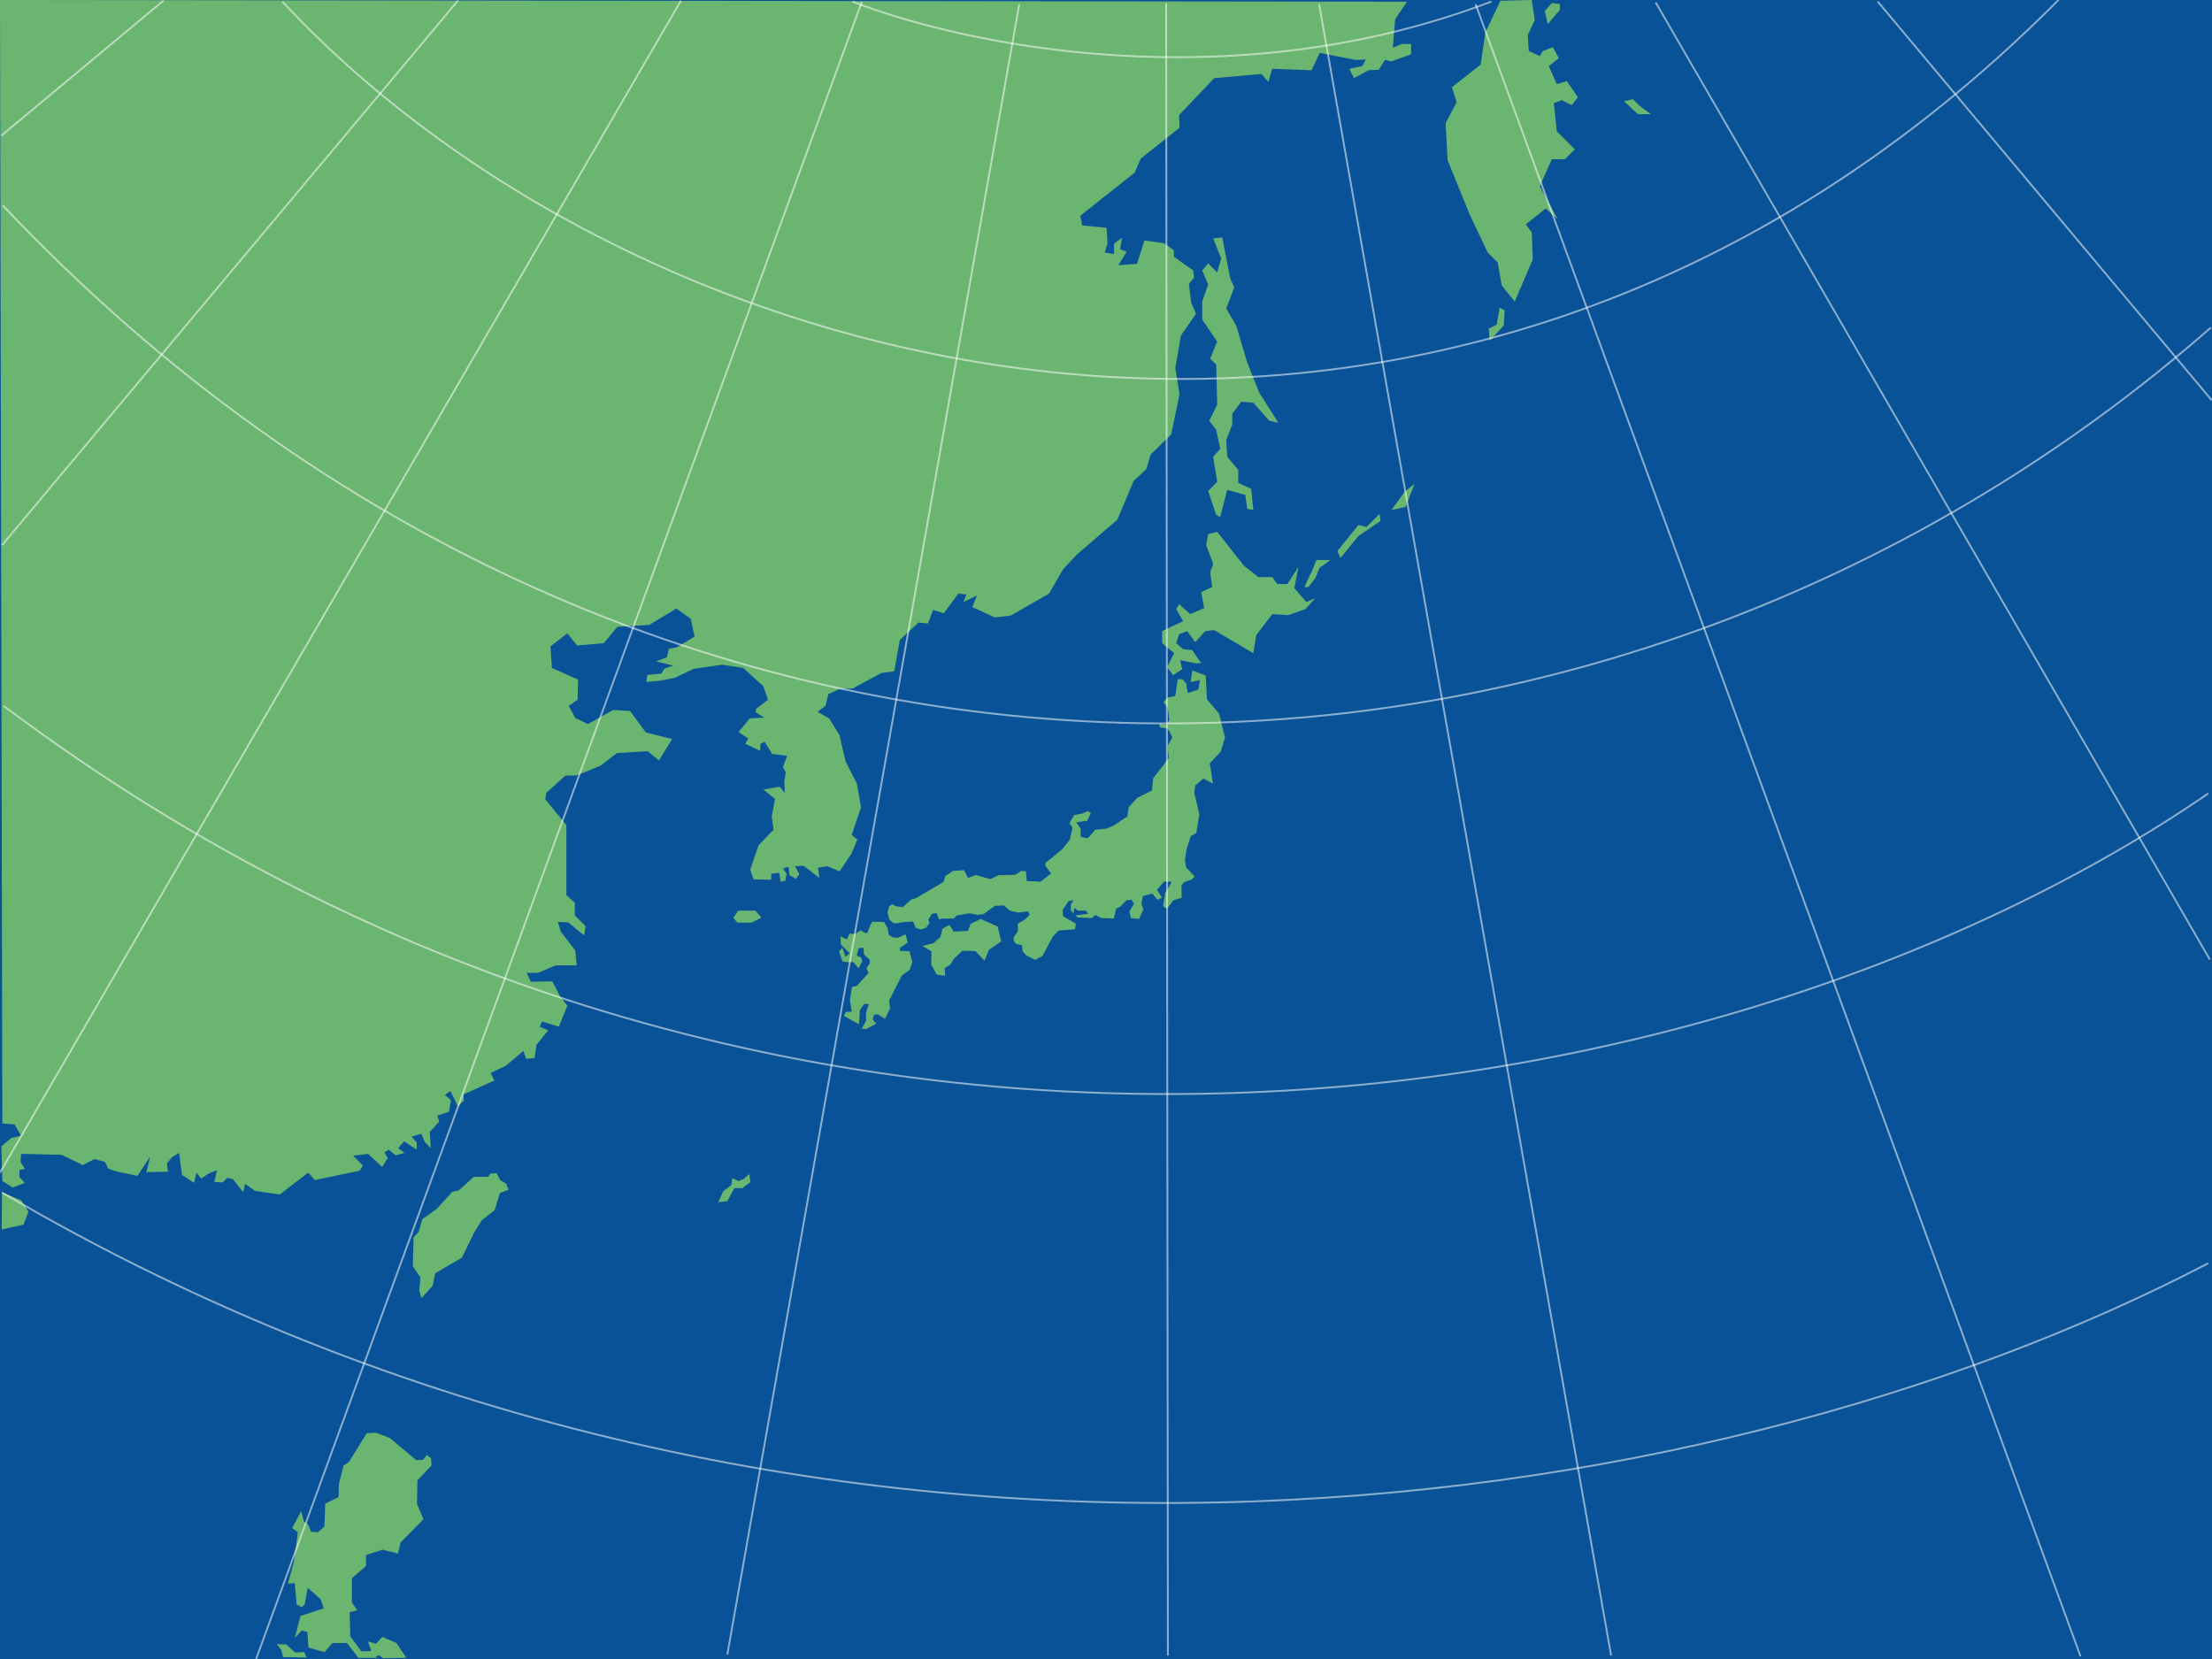 <?xml version="1.0" encoding="UTF-8" standalone="no"?>
<!-- Created with Inkscape (http://www.inkscape.org/) -->

<svg
   xmlns:dc="http://purl.org/dc/elements/1.1/"
   xmlns:cc="http://creativecommons.org/ns#"
   xmlns:rdf="http://www.w3.org/1999/02/22-rdf-syntax-ns#"
   xmlns:svg="http://www.w3.org/2000/svg"
   xmlns="http://www.w3.org/2000/svg"
   xmlns:sodipodi="http://sodipodi.sourceforge.net/DTD/sodipodi-0.dtd"
   xmlns:inkscape="http://www.inkscape.org/namespaces/inkscape"
   version="1.1"
   id="svg2"
   width="600"
   height="450"
   viewBox="0 0 600 450"
   sodipodi:docname="20181130_basemap.svg"
   inkscape:version="0.92.2 (5c3e80d, 2017-08-06)">
  <defs
     id="defs6" />
  <sodipodi:namedview
     pagecolor="#ffffff"
     bordercolor="#666666"
     borderopacity="1"
     objecttolerance="10"
     gridtolerance="10"
     guidetolerance="10"
     inkscape:pageopacity="0"
     inkscape:pageshadow="2"
     inkscape:window-width="2560"
     inkscape:window-height="1361"
     id="namedview4"
     showgrid="false"
     inkscape:zoom="0.70094103"
     inkscape:cx="68.053679"
     inkscape:cy="230.55099"
     inkscape:window-x="-9"
     inkscape:window-y="-9"
     inkscape:window-maximized="1"
     inkscape:current-layer="layer2" />
  <g
     inkscape:groupmode="layer"
     id="layer3"
     inkscape:label="海">
    <path
       style="fill:#0a5297;stroke:none;stroke-width:1px;stroke-linecap:butt;stroke-linejoin:miter;stroke-opacity:1;fill-opacity:1"
       d="M 0,0 H 600 V 450 H 0 Z"
       id="path857"
       inkscape:connector-curvature="0" />
  </g>
  <g
     inkscape:groupmode="layer"
     id="layer2"
     inkscape:label="陸">
    <g
       id="g911"
       style="stroke:none;fill:#6ab570;fill-opacity:1">
      <path
         inkscape:connector-curvature="0"
         id="path820"
         d="m 406.996,0.206 -4.115,8.642 -1.235,8.642 -7.819,6.173 1.282,4.055 -2.989,5.707 0.543,10.054 5.978,14.674 4.891,10.326 2.717,2.717 1.087,6.25 3.533,4.348 4.891,-11.413 -0.272,-7.337 -1.63,-2.174 5.435,-4.348 3.261,2.989 -4.891,-8.967 3.261,-7.337 h 3.533 l 2.717,-2.717 -4.891,-4.891 -0.815,-7.609 2.174,-0.815 2.717,1.359 1.63,-2.174 L 425,22.011 l -2.717,0.815 -2.174,-4.891 2.717,-2.174 -1.63,-2.989 -2.717,1.087 -0.815,1.359 -2.989,-1.359 -0.272,-4.348 1.902,-4.076 L 415.489,0 Z"
         style="fill:#6ab570;stroke:none;stroke-width:1px;stroke-linecap:butt;stroke-linejoin:miter;stroke-opacity:1;fill-opacity:1" />
      <path
         inkscape:connector-curvature="0"
         id="path822"
         d="m 406.793,83.424 -0.815,4.62 -2.174,1.087 0.272,3.261 3.804,-4.076 0.272,-4.076 z"
         style="fill:#6ab570;stroke:none;stroke-width:1px;stroke-linecap:butt;stroke-linejoin:miter;stroke-opacity:1;fill-opacity:1" />
      <path
         inkscape:connector-curvature="0"
         id="path824"
         d="m 440.489,27.446 3.804,3.533 h 3.533 l -2.989,-2.174 -1.902,-1.902 z"
         style="fill:#6ab570;stroke:none;stroke-width:1px;stroke-linecap:butt;stroke-linejoin:miter;stroke-opacity:1;fill-opacity:1" />
      <path
         inkscape:connector-curvature="0"
         id="path826"
         d="m 420.924,0.815 -1.902,2.174 0.815,3.533 3.261,-3.804 V 1.087 Z"
         style="fill:#6ab570;stroke:none;stroke-width:1px;stroke-linecap:butt;stroke-linejoin:miter;stroke-opacity:1;fill-opacity:1" />
      <path
         inkscape:connector-curvature="0"
         id="path828"
         d="m 331.522,64.402 2.174,11.141 1.087,2.446 -2.174,5.707 2.717,4.62 2.989,10.054 3.261,8.152 5.163,8.152 -2.446,-0.543 -4.348,-4.891 -3.261,-0.272 -2.446,3.261 v 2.989 l -1.63,4.076 0.272,4.62 2.989,3.533 v 3.533 l 3.533,1.63 0.543,5.707 -1.63,-0.272 -0.543,-3.804 -4.891,-1.359 -1.902,7.337 -1.087,-0.543 -2.174,-6.522 2.446,-2.446 -1.087,-6.793 1.902,-2.174 -1.087,-5.163 -1.902,-2.446 2.174,-4.348 -0.272,-10.87 -1.63,-1.63 1.902,-4.62 -4.076,-5.978 v -4.891 l 1.63,-4.62 -1.63,-3.804 1.63,-1.902 2.446,2.446 1.087,-3.804 -2.174,-5.435 z"
         style="fill:#6ab570;stroke:none;stroke-width:1px;stroke-linecap:butt;stroke-linejoin:miter;stroke-opacity:1;fill-opacity:1" />
      <path
         inkscape:connector-curvature="0"
         id="path830"
         d="m 357.065,151.902 h 3.804 l -2.989,2.174 -1.087,2.717 -1.902,2.446 h -1.087 l 2.174,-4.62 z"
         style="fill:#6ab570;stroke:none;stroke-width:1px;stroke-linecap:butt;stroke-linejoin:miter;stroke-opacity:1;fill-opacity:1" />
      <path
         inkscape:connector-curvature="0"
         id="path832"
         d="m 368.478,142.391 2.174,0.543 3.533,-3.533 0.272,1.902 -5.978,4.076 -4.891,5.978 -0.815,-1.902 z"
         style="fill:#6ab570;stroke:none;stroke-width:1px;stroke-linecap:butt;stroke-linejoin:miter;stroke-opacity:1;fill-opacity:1" />
      <path
         inkscape:connector-curvature="0"
         id="path834"
         d="m 383.696,131.25 -2.717,2.174 -3.533,4.891 L 381.25,137.5 Z"
         style="fill:#6ab570;stroke:none;stroke-width:1px;stroke-linecap:butt;stroke-linejoin:miter;stroke-opacity:1;fill-opacity:1" />
      <path
         inkscape:connector-curvature="0"
         id="path836"
         d="m 196.196,323.098 2.174,-1.63 0.272,-1.902 1.63,0.815 1.359,-0.543 1.63,-1.359 0.272,2.174 -2.174,1.63 h -2.174 l -1.902,3.533 -2.446,0.272 z"
         style="fill:#6ab570;stroke:none;stroke-width:1px;stroke-linecap:butt;stroke-linejoin:miter;stroke-opacity:1;fill-opacity:1" />
      <path
         inkscape:connector-curvature="0"
         id="path838"
         d="m 200.272,247.011 h 4.62 l 1.63,1.902 -2.717,1.359 H 200 l -1.087,-1.359 z"
         style="fill:#6ab570;stroke:none;stroke-width:1px;stroke-linecap:butt;stroke-linejoin:miter;stroke-opacity:1;fill-opacity:1" />
      <path
         inkscape:connector-curvature="0"
         id="path840"
         d="m 330.163,144.293 7.337,9.239 3.804,2.989 h 3.804 l 1.359,1.902 h 2.717 l 2.989,-4.62 -1.087,5.707 3.261,3.804 2.446,-1.087 -2.717,2.989 -4.62,1.63 -4.348,-0.272 -4.348,5.707 -0.815,4.891 -10.598,-6.25 -2.446,0.272 -2.717,2.989 -2.174,-2.989 -2.174,0.815 -0.815,2.446 1.902,1.63 2.446,0.272 2.446,3.533 h -1.63 l -4.076,-0.815 0.543,2.446 -2.446,1.63 -1.63,-2.174 1.902,-3.804 -3.261,-2.717 v -3.261 l 5.707,-2.717 -1.902,-3.261 0.815,-1.359 2.989,2.717 3.804,-1.63 -0.815,-4.348 2.989,-1.359 -0.543,-4.076 0.815,-2.174 -1.902,-5.163 0.543,-2.989 z"
         style="fill:#6ab570;stroke:none;stroke-width:1px;stroke-linecap:butt;stroke-linejoin:miter;stroke-opacity:1;fill-opacity:1" />
      <path
         inkscape:connector-curvature="0"
         id="path842"
         d="m 319.444,184.242 h 1.305 l 1.008,1.186 0.415,2.551 2.847,-0.89 0.475,-2.61 -2.551,0.534 0.475,-3.144 3.619,1.364 0.356,6.466 3.263,3.856 1.602,6.466 -1.127,3.856 -2.966,3.144 0.83,5.517 -2.61,-1.364 -2.195,1.898 -0.237,1.958 1.364,5.873 -0.831,5.042 -1.483,0.83 -1.127,3.441 -0.475,2.966 0.356,2.136 2.314,2.432 -0.89,0.831 -2.017,0.712 -0.712,0.949 0.059,3.263 -2.254,0.712 -1.78,2.314 -1.008,-0.771 0.593,-3.559 1.78,-3.025 -2.076,-0.059 -1.958,2.254 1.364,2.076 -1.186,0.653 -1.424,-1.72 -2.551,0.653 -0.415,2.136 0.534,1.542 -1.186,2.551 -2.195,-0.237 -0.415,-1.78 1.246,-2.136 -0.653,-1.068 -1.364,0.178 -1.72,1.72 -1.068,0.475 -0.653,2.729 -3.381,-0.119 -1.661,-0.83 -0.89,0.83 -3.915,-0.178 -0.534,-0.534 3.441,-0.475 -0.653,-0.83 h -2.195 l -0.89,-0.771 -0.297,1.602 -0.712,-0.949 0.059,-1.661 0.771,-1.068 -1.424,0.237 -1.602,2.432 0.119,1.72 3.441,1.958 -0.178,1.542 -4.449,0.356 -1.542,1.542 -2.847,5.339 -2.017,1.068 -2.432,-1.246 -0.949,-1.068 -0.178,-1.661 -1.602,-0.356 -0.593,-0.771 -0.059,-1.068 1.127,-1.542 v -2.076 l 1.958,-1.186 1.246,-1.246 -0.415,-0.949 -2.669,0.356 -2.254,-0.534 -1.661,-1.424 -2.373,0.119 -3.144,2.254 -1.72,0.178 -2.017,-0.415 -3.5,0.593 -0.83,0.83 h -2.907 l -1.127,0.237 -0.593,-1.72 -1.305,0.237 -0.949,1.602 0.297,0.89 -0.89,1.246 -1.483,0.475 -1.305,-0.415 -0.771,-1.72 -2.432,0.119 -1.72,0.297 -1.127,0.059 -1.186,-1.068 -0.475,-2.017 0.475,-1.542 0.831,-0.534 1.008,0.534 1.839,0.237 2.314,-2.076 1.364,-0.415 7.356,-4.33 0.475,-1.602 2.136,-1.424 2.966,-0.178 1.068,2.076 2.136,-0.771 3.915,1.127 2.254,-1.068 4.508,-0.119 1.661,-1.068 1.246,0.119 0.237,2.669 2.432,0.059 1.246,0.119 2.907,-2.254 -1.542,-2.076 v -0.771 l 4.568,-3.737 2.076,-2.61 0.712,-3.203 -0.83,-1.186 1.246,-2.254 2.195,-0.415 1.542,-0.653 0.83,0.534 -1.008,2.076 -2.966,0.415 1.186,1.72 0.059,2.254 1.898,0.356 2.017,-2.314 3.025,-0.297 2.076,-0.89 3.619,-2.432 0.356,-2.491 2.314,-2.551 3.975,-1.958 0.356,-3.381 2.966,-3.797 1.246,-1.72 -0.297,-3.263 1.246,-2.195 -0.771,-1.78 -0.771,-0.771 -1.839,-0.237 -0.059,-0.949 1.958,0.237 0.712,-1.364 -0.475,-3.263 -1.127,-1.483 1.127,-1.246 2.076,-0.475 z"
         style="fill:#6ab570;stroke:none;stroke-width:1px;stroke-linecap:butt;stroke-linejoin:miter;stroke-opacity:1;fill-opacity:1" />
      <path
         inkscape:connector-curvature="0"
         id="path844"
         d="m 257.554,250.881 1.096,1.826 3.944,-0.219 0.657,-1.899 2.776,-1.315 4.602,2.045 0.95,4.017 -3.36,2.337 -1.169,2.922 -2.484,-2.63 -3.506,-0.073 -2.191,2.045 -1.169,1.753 -1.461,0.877 0.146,2.118 -2.337,-0.365 -1.461,-2.63 0.073,-3.652 -2.484,-1.461 2.995,-0.73 1.899,-1.68 0.584,-2.264 z"
         style="fill:#6ab570;stroke:none;stroke-width:1px;stroke-linecap:butt;stroke-linejoin:miter;stroke-opacity:1;fill-opacity:1" />
      <path
         inkscape:connector-curvature="0"
         id="path846"
         d="m 236.59,250.005 3.214,0.073 0.95,1.68 0.292,1.753 1.023,0.73 1.461,0.146 2.118,-0.95 0.584,2.264 -2.118,1.388 v 0.877 h 2.557 l 0.803,2.995 -0.73,2.118 -2.118,1.534 -3.433,6.72 0.219,2.264 -1.388,2.776 -1.899,-1.242 -1.096,0.146 -0.292,1.315 0.95,1.096 -2.776,1.461 -1.169,-0.146 1.169,-2.045 v -2.191 l 0.73,-2.41 -1.169,-0.073 -1.242,1.68 -0.219,3.871 -4.09,-2.264 0.511,-1.096 1.607,-0.073 -0.511,-3.141 0.584,-3.579 1.242,-0.219 3.214,-3.506 -0.511,-1.315 0.877,-1.388 v -0.877 l -1.607,-1.534 -0.073,-1.753 -1.315,0.073 -0.584,2.045 1.169,0.438 0.365,1.096 -1.023,1.899 -1.388,-1.68 h -1.972 l -1.023,-0.219 -0.877,-2.703 0.877,-0.95 0.877,2.483 1.096,-1.023 -2.337,-2.337 -0.146,-2.191 1.753,0.73 0.73,-1.534 1.461,0.146 1.534,-1.023 1.169,0.73 h 0.657 l 0.803,-2.118 z"
         style="fill:#6ab570;stroke:none;stroke-width:1px;stroke-linecap:butt;stroke-linejoin:miter;stroke-opacity:1;fill-opacity:1" />
      <path
         inkscape:connector-curvature="0"
         id="path848"
         d="m 114.56,330.688 -1.033,3.512 -1.343,1.446 -0.207,7.851 2.066,2.996 -0.31,3.616 0.62,1.963 2.996,-3.306 0.723,-3.409 7.231,-4.235 3.306,-6.818 2.066,-3.306 3.512,-2.789 1.446,-4.649 2.273,-0.826 -0.62,-1.653 -1.653,-1.033 -0.93,-1.859 -1.756,0.207 -0.516,0.826 h -3.925 l -4.132,3.719 -1.653,0.31 -4.235,4.649 z"
         style="fill:#6ab570;stroke:none;stroke-width:1px;stroke-linecap:butt;stroke-linejoin:miter;stroke-opacity:1;fill-opacity:1" />
      <path
         inkscape:connector-curvature="0"
         id="path850"
         d="m 81.71,409.92 0.723,2.789 1.136,0.826 0.826,1.963 1.859,0.103 1.756,-1.55 0.207,-6.198 3.616,-1.756 0.103,-3.616 1.24,-4.958 1.446,-0.93 4.855,-7.851 2.583,-0.103 3.719,1.446 7.128,5.991 1.859,-0.103 1.033,-1.343 1.136,0.93 0.103,1.963 -3.822,4.029 -0.103,6.405 1.756,4.132 -6.198,6.301 -0.723,2.996 -4.235,-1.033 -4.442,1.446 v 2.996 l -3.822,3.306 v 6.611 l 1.446,2.066 -2.066,0.516 0.207,6.611 2.996,4.029 2.686,-0.103 -0.93,-2.583 2.169,0.62 1.756,-1.859 3.822,1.653 2.686,4.029 -6.301,0.103 -1.033,-0.826 -1.033,0.413 0.516,0.31 h -5.165 l -3.099,-4.029 h -3.925 l -2.169,2.479 -4.339,-1.24 -0.31,-4.235 -1.55,-0.413 -1.859,2.066 1.55,-5.991 6.301,-2.066 -0.826,-2.479 -3.512,-3.099 -0.826,4.545 -0.826,0.723 -1.343,-0.723 -0.517,-5.785 -1.859,0.103 1.653,-5.991 1.033,-7.954 -1.55,-1.136 z"
         style="fill:#6ab570;stroke:none;stroke-width:1px;stroke-linecap:butt;stroke-linejoin:miter;stroke-opacity:1;fill-opacity:1" />
      <path
         inkscape:connector-curvature="0"
         id="path852"
         d="m 75.099,445.971 2.583,0.103 2.376,2.169 2.479,-0.103 0.62,1.446 -6.405,-0.103 -0.413,-1.859 z"
         style="fill:#6ab570;stroke:none;stroke-width:1px;stroke-linecap:butt;stroke-linejoin:miter;stroke-opacity:1;fill-opacity:1" />
      <path
         sodipodi:nodetypes="ccccccccccccccccccccccccccccccccccccccccccccccccccccccccccccccccccccccccccccccccccccccccccccccccccccccccccccccccccccccccccccccccccccccccccccccccccccccccccccccccccccccccccccccccccccccccccccccccccccccccccccccccccccccccccccccccccccccccccccccccccccccccccccccccccccccccccccc"
         inkscape:connector-curvature="0"
         id="path854"
         d="m 381.646,0.466 -3.213,4.751 -0.634,7.739 2.41,-1.015 h 2.537 v 2.791 l -5.328,1.903 -1.776,-0.381 -1.649,2.664 -2.791,0.127 -3.933,2.157 -1.269,-2.537 3.552,-0.761 0.888,-1.776 -2.791,0.127 -9.642,-1.903 -2.284,4.694 -10.657,-0.381 -1.015,3.552 -1.903,-2.157 -12.813,1.142 -9.515,10.022 0.127,3.425 -10.53,8.373 -1.649,3.806 -14.716,11.671 0.507,2.664 6.597,0.634 0.254,4.186 -0.761,2.537 2.537,0.381 V 66.112 l 2.157,-1.649 -0.507,3.172 1.776,0.634 -2.284,3.679 5.075,-0.381 2.03,-6.343 5.328,0.761 2.664,1.903 v 1.776 l 5.201,3.679 0.254,1.903 -1.395,1.776 0.634,5.075 1.269,3.045 -4.06,5.836 -1.522,8.88 1.142,7.104 -2.284,10.91 -5.582,5.455 -1.142,3.933 -3.425,3.172 -4.44,10.53 -11.037,9.515 -3.679,3.933 -3.806,6.597 -10.403,5.963 -4.313,0.507 -6.089,-2.791 1.269,-3.172 -3.679,1.776 0.761,-2.03 -2.157,-0.254 -3.933,5.328 -2.918,-0.888 -1.395,3.679 -2.537,-0.254 -5.075,4.694 -1.522,8.5 -3.552,0.507 -7.739,4.186 -3.552,0.127 -3.045,1.395 -0.761,3.172 -2.157,1.649 3.172,1.776 2.791,4.567 1.649,7.104 3.045,5.963 1.142,6.47 -2.537,7.485 1.522,1.269 -1.649,3.933 -3.172,4.694 -3.298,-1.395 -2.537,0.381 0.381,2.791 -4.313,-3.298 -2.284,0.127 1.142,2.157 -0.888,1.269 -1.776,-1.015 -0.254,-2.284 -1.522,0.507 1.015,1.395 -0.381,1.903 -1.269,0.254 -0.381,-2.41 -2.157,0.254 v 1.649 l -4.821,-0.127 -0.888,-2.664 2.284,-6.597 4.06,-4.186 -0.507,-3.552 0.888,-4.821 -3.172,-2.537 4.44,-0.761 1.395,1.649 -0.127,-3.172 0.381,-2.41 -0.761,-1.395 1.142,-3.045 -4.06,-0.507 -2.03,-3.298 -1.142,0.507 -0.127,1.903 -4.06,-1.903 0.888,-1.395 -2.664,-1.776 3.045,-3.679 3.933,-0.254 -2.284,-1.395 v -0.888 l 3.298,-2.537 -1.269,-3.679 -5.455,-4.948 -5.709,-0.888 -7.739,1.142 -5.075,2.41 -3.806,0.761 -3.933,0.381 0.254,-1.903 3.806,-0.381 0.888,-1.395 2.41,-0.761 -4.694,-1.142 2.918,-1.142 0.507,-2.284 2.157,-0.381 4.821,-2.918 -1.015,-4.821 -3.933,-2.791 -7.358,4.44 -8.627,0.507 -3.679,4.44 -7.231,0.634 -2.664,-3.298 -4.567,3.552 0.381,5.836 7.104,3.172 -0.127,5.455 -2.41,1.649 1.776,3.298 3.425,1.649 6.851,-3.806 4.567,0.254 4.313,5.836 7.104,1.776 -3.552,5.836 -3.045,-2.537 -8.373,0.507 -4.44,3.425 -6.47,2.664 h -3.045 l -5.201,4.694 -0.254,1.776 5.709,6.977 v 19.029 l 2.284,2.03 v 3.425 l 2.918,2.918 -0.381,2.537 -4.313,-3.552 -2.791,-0.127 0.761,2.664 3.933,5.075 0.381,4.06 h -5.709 l -4.821,2.03 h -3.045 l 1.142,2.41 5.836,-0.127 2.157,4.186 1.903,2.41 -2.284,5.709 -4.567,-1.395 -0.634,1.395 2.284,1.015 -3.172,3.933 -0.507,3.552 -2.284,0.254 -0.761,-2.157 -4.821,4.06 -4.06,1.903 1.015,2.03 -8.373,3.806 0.127,1.649 -1.649,1.522 -2.03,-4.06 -1.522,1.015 1.649,1.395 -0.507,3.172 -3.172,1.015 0.507,1.649 -2.537,2.791 0.254,4.44 -1.649,-1.776 -0.888,-2.157 -2.664,0.761 1.395,1.649 v 1.903 l -3.425,-2.284 -1.649,1.903 1.776,1.269 -2.41,0.634 -1.903,-1.522 -1.142,0.761 0.888,1.522 -1.522,2.41 -3.806,-3.552 -4.06,0.507 2.664,2.664 -0.888,1.395 -12.179,2.537 -1.776,-2.03 -7.739,5.963 -6.724,-1.015 -2.664,-1.903 -0.507,2.284 -2.791,-3.552 -1.522,-0.381 -1.269,1.269 -2.284,-0.127 0.761,-3.172 -2.284,0.888 -2.03,1.395 -1.269,-1.649 -0.634,2.791 -3.298,-2.157 -0.761,-5.963 -1.903,1.142 -1.395,1.649 0.254,2.284 -5.836,0.127 1.015,-4.186 -3.425,5.201 -5.455,-1.142 -2.41,-0.761 -1.015,-1.903 -2.791,-0.761 -3.172,1.649 -5.709,-2.791 -11.037,-0.254 -0.127,2.157 1.142,1.903 -1.395,0.254 -0.127,1.903 1.522,1.649 -3.298,1.269 L 0.634,320.346 0.381,310.958 3.045,308.674 5.709,308.04 3.933,304.995 0.634,304.742 0,0 Z"
         style="fill:#6ab570;fill-opacity:1;stroke:none;stroke-width:1px;stroke-linecap:butt;stroke-linejoin:miter;stroke-opacity:1" />
      <path
         sodipodi:nodetypes="cccccc"
         inkscape:connector-curvature="0"
         id="path859"
         d="m 0.551,323.466 5.185,2.096 1.986,3.089 -1.324,3.53 -5.957,1.324 z"
         style="fill:#6ab570;stroke:none;stroke-width:1px;stroke-linecap:butt;stroke-linejoin:miter;stroke-opacity:1;fill-opacity:1" />
    </g>
  </g>
  <g
     inkscape:groupmode="layer"
     id="layer4"
     inkscape:label="緯線経線">
    <g
       id="g928"
       style="stroke:#ffffff;stroke-opacity:0.533;stroke-width:0.5;stroke-miterlimit:4;stroke-dasharray:none">
      <path
         inkscape:connector-curvature="0"
         id="path862"
         d="M 0.359,36.783 44.337,0.165"
         style="fill:none;stroke:#ffffff;stroke-width:0.5;stroke-linecap:butt;stroke-linejoin:miter;stroke-opacity:0.533;stroke-miterlimit:4;stroke-dasharray:none" />
      <path
         inkscape:connector-curvature="0"
         id="path864"
         d="M 0.539,147.896 124.216,0.165"
         style="fill:none;stroke:#ffffff;stroke-width:0.5;stroke-linecap:butt;stroke-linejoin:miter;stroke-opacity:0.533;stroke-miterlimit:4;stroke-dasharray:none" />
      <path
         inkscape:connector-curvature="0"
         id="path866"
         d="M 0,318.065 184.709,0.165"
         style="fill:none;stroke:#ffffff;stroke-width:0.5;stroke-linecap:butt;stroke-linejoin:miter;stroke-opacity:0.533;stroke-miterlimit:4;stroke-dasharray:none" />
      <path
         inkscape:connector-curvature="0"
         id="path868"
         d="M 233.798,0.424 69.476,450"
         style="fill:none;stroke:#ffffff;stroke-width:0.5;stroke-linecap:butt;stroke-linejoin:miter;stroke-opacity:0.533;stroke-miterlimit:4;stroke-dasharray:none" />
      <path
         inkscape:connector-curvature="0"
         id="path870"
         d="M 197.282,448.814 276.48,1.136"
         style="fill:none;stroke:#ffffff;stroke-width:0.5;stroke-linecap:butt;stroke-linejoin:miter;stroke-opacity:0.533;stroke-miterlimit:4;stroke-dasharray:none" />
      <path
         inkscape:connector-curvature="0"
         id="path872"
         d="M 316.315,0.898 316.79,449.052"
         style="fill:none;stroke:#ffffff;stroke-width:0.5;stroke-linecap:butt;stroke-linejoin:miter;stroke-opacity:0.533;stroke-miterlimit:4;stroke-dasharray:none" />
      <path
         inkscape:connector-curvature="0"
         id="path874"
         d="M 437.009,449.052 357.811,1.136"
         style="fill:none;stroke:#ffffff;stroke-width:0.5;stroke-linecap:butt;stroke-linejoin:miter;stroke-opacity:0.533;stroke-miterlimit:4;stroke-dasharray:none" />
      <path
         inkscape:connector-curvature="0"
         id="path876"
         d="M 400.255,1.136 564.341,449.289"
         style="fill:none;stroke:#ffffff;stroke-width:0.5;stroke-linecap:butt;stroke-linejoin:miter;stroke-opacity:0.533;stroke-miterlimit:4;stroke-dasharray:none" />
      <path
         inkscape:connector-curvature="0"
         id="path878"
         d="M 449.102,0.661 599.434,260.306"
         style="fill:none;stroke:#ffffff;stroke-width:0.5;stroke-linecap:butt;stroke-linejoin:miter;stroke-opacity:0.533;stroke-miterlimit:4;stroke-dasharray:none" />
      <path
         inkscape:connector-curvature="0"
         id="path880"
         d="M 509.33,0.424 599.909,108.55"
         style="fill:none;stroke:#ffffff;stroke-width:0.5;stroke-linecap:butt;stroke-linejoin:miter;stroke-opacity:0.533;stroke-miterlimit:4;stroke-dasharray:none" />
      <path
         sodipodi:nodetypes="cc"
         inkscape:connector-curvature="0"
         id="path882"
         d="m 231.19,0.424 c 31.221,12.093 103.026,26.858 173.333,0"
         style="fill:none;stroke:#ffffff;stroke-width:0.5;stroke-linecap:butt;stroke-linejoin:miter;stroke-opacity:0.533;stroke-miterlimit:4;stroke-dasharray:none" />
      <path
         sodipodi:nodetypes="cc"
         inkscape:connector-curvature="0"
         id="path884"
         d="M 76.589,0.424 C 176.021,107.206 395.476,163.932 558.413,-0.05"
         style="fill:none;stroke:#ffffff;stroke-width:0.5;stroke-linecap:butt;stroke-linejoin:miter;stroke-opacity:0.533;stroke-miterlimit:4;stroke-dasharray:none" />
      <path
         sodipodi:nodetypes="cc"
         inkscape:connector-curvature="0"
         id="path886"
         d="M 599.671,88.869 C 434.801,233.349 175.95,241.269 0.711,55.673"
         style="fill:none;stroke:#ffffff;stroke-width:0.5;stroke-linecap:butt;stroke-linejoin:miter;stroke-opacity:0.533;stroke-miterlimit:4;stroke-dasharray:none" />
      <path
         sodipodi:nodetypes="cc"
         inkscape:connector-curvature="0"
         id="path888"
         d="M 598.997,215.217 C 467.133,305.822 211.583,349.577 1.003,191.472"
         style="fill:none;stroke:#ffffff;stroke-width:0.5;stroke-linecap:butt;stroke-linejoin:miter;stroke-opacity:0.533;stroke-miterlimit:4;stroke-dasharray:none" />
      <path
         sodipodi:nodetypes="cc"
         inkscape:connector-curvature="0"
         id="path890"
         d="M 598.997,342.642 C 462.208,414.149 217.075,450.596 0.551,323.466"
         style="fill:none;stroke:#ffffff;stroke-width:0.5;stroke-linecap:butt;stroke-linejoin:miter;stroke-opacity:0.533;stroke-miterlimit:4;stroke-dasharray:none" />
    </g>
  </g>
</svg>
